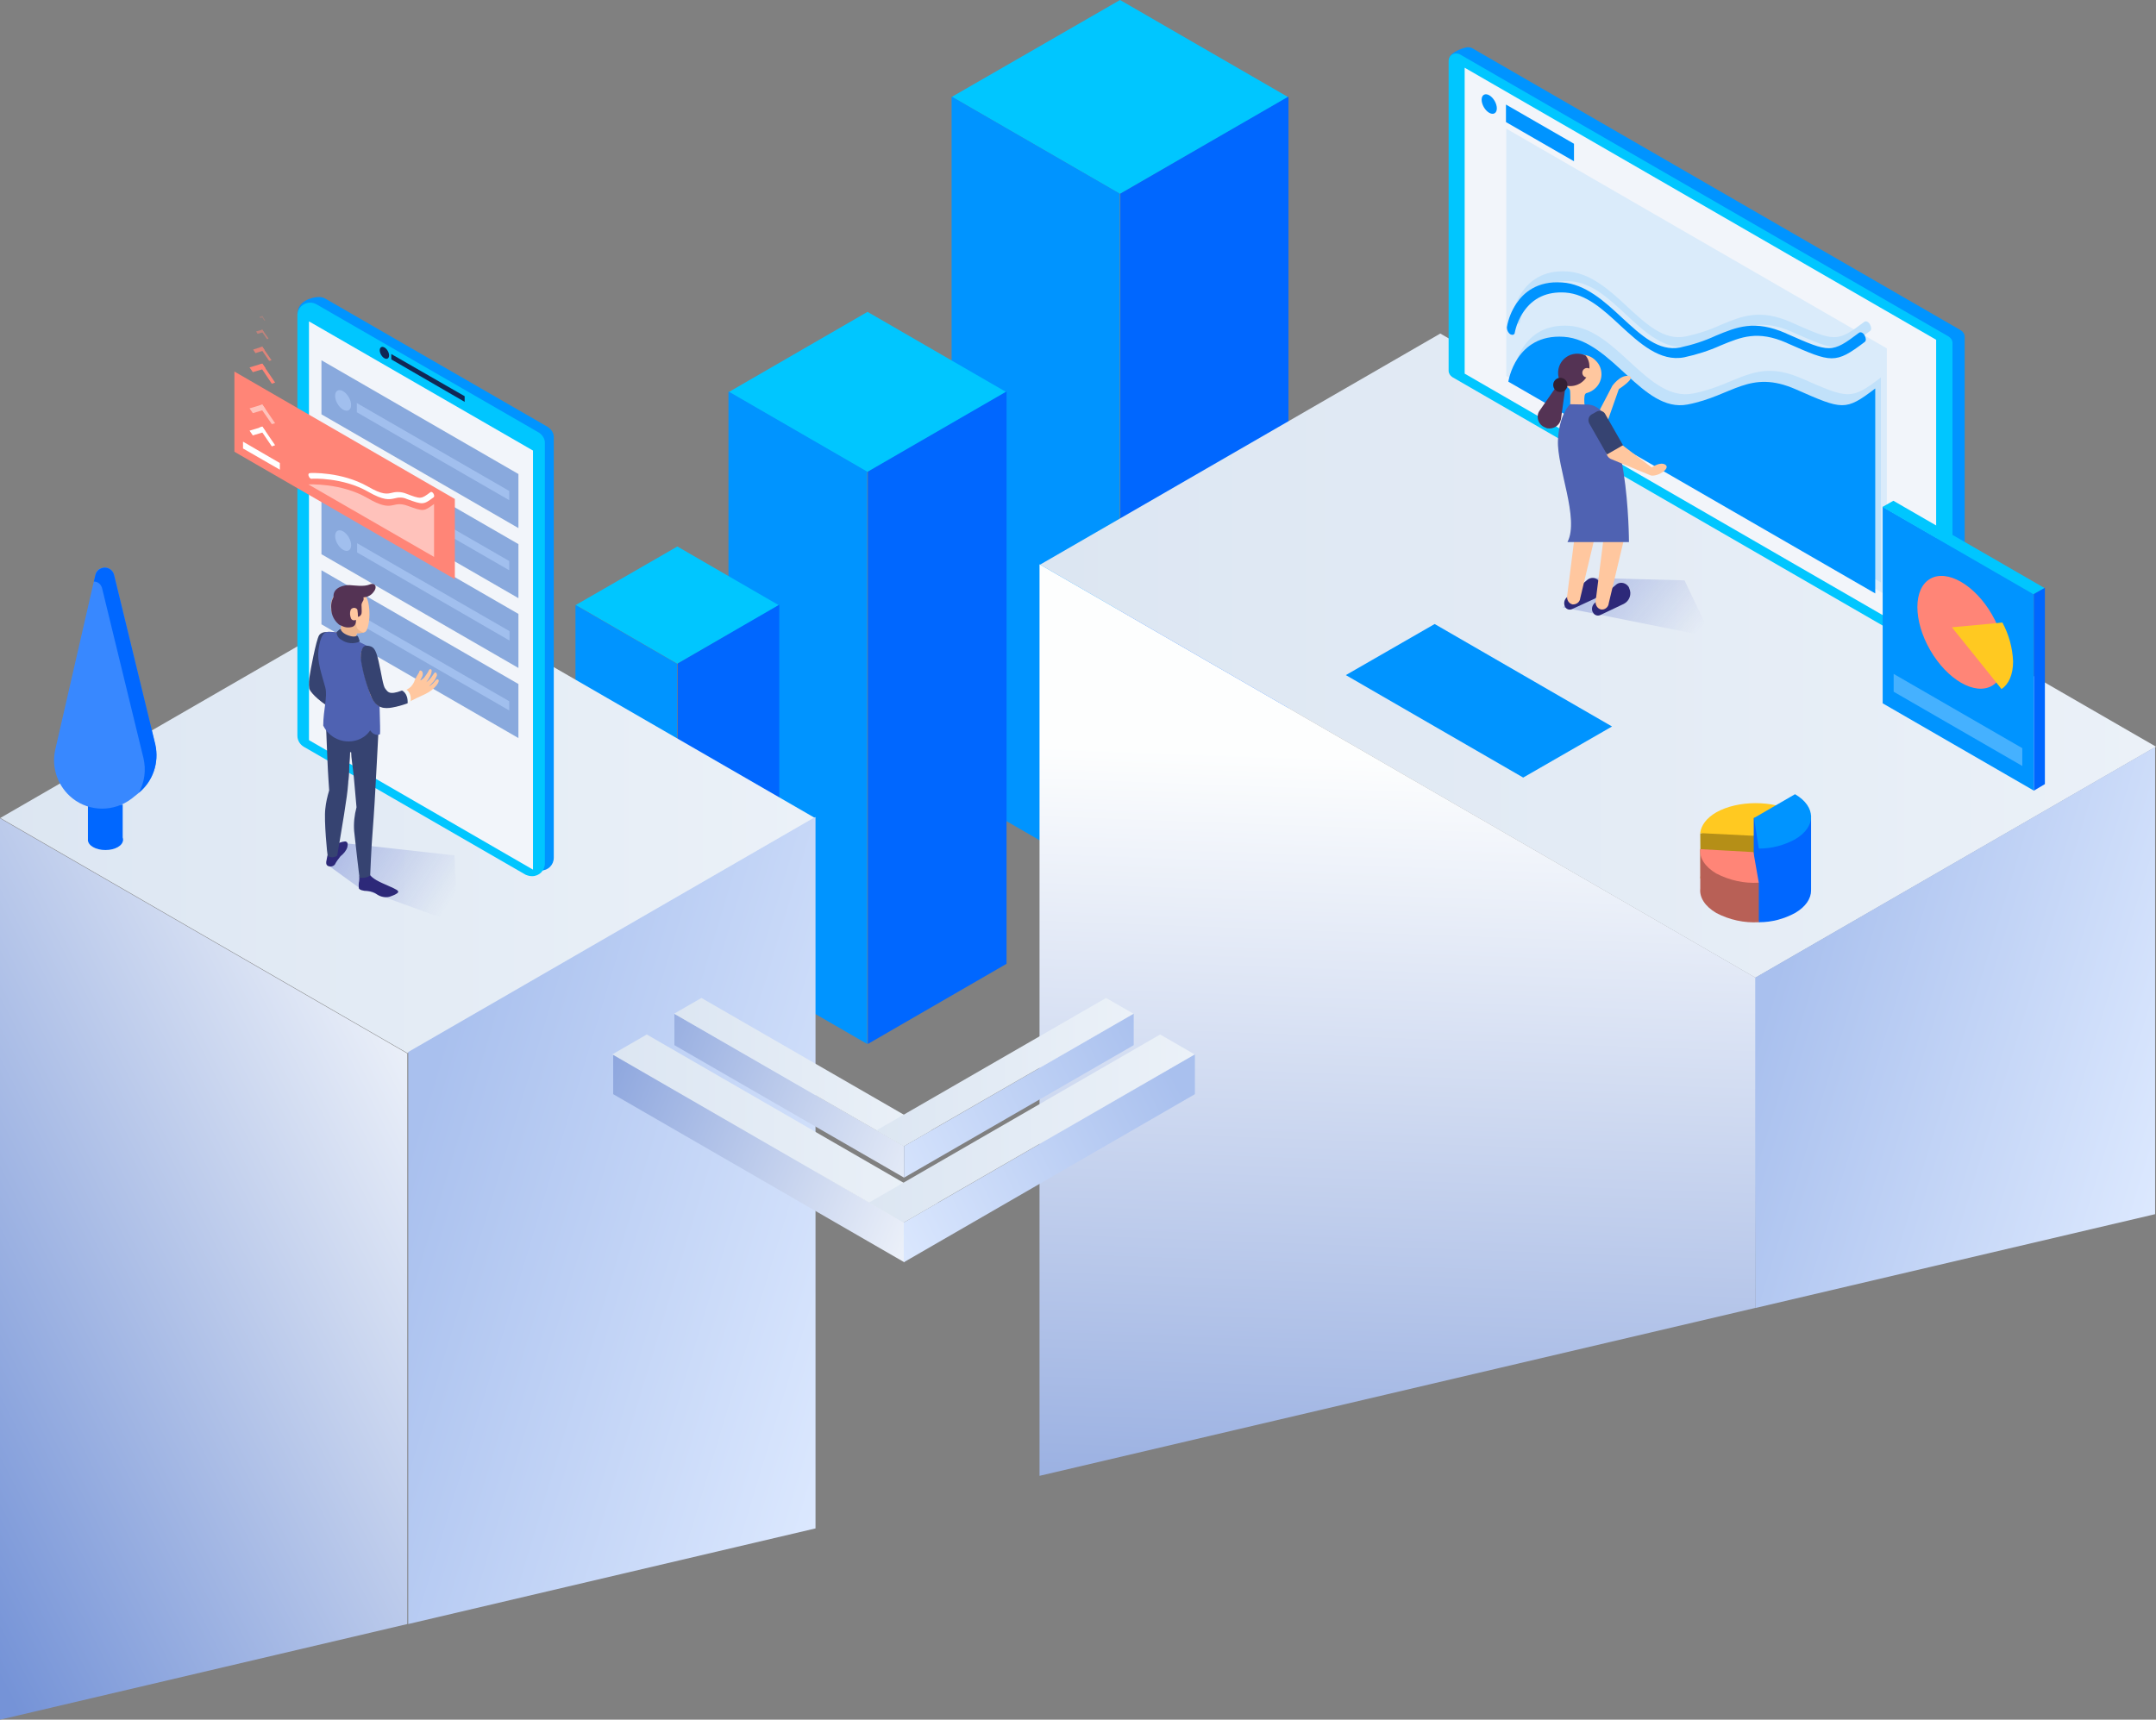 <svg xmlns="http://www.w3.org/2000/svg" xmlns:xlink="http://www.w3.org/1999/xlink" id="dashboard-hero" x="0px" y="0px" viewBox="0 0 725.7 579" style="enable-background:new 0 0 725.7 579;" xml:space="preserve"><rect x="0" y="0" width="725.7" height="579" fill="#808080" stroke="none"/><style type="text/css">	.st0{fill:#00C6FF;}	.st1{fill:#0094FF;}	.st2{fill:#0067FF;}	.st3{fill:url(#Path_953_1_);}	.st4{fill:url(#Path_954_1_);}	.st5{fill:url(#Path_955_1_);}	.st6{fill:url(#Path_956_1_);}	.st7{fill:url(#Path_957_1_);}	.st8{fill:url(#Path_958_1_);}	.st9{fill:#B58F17;}	.st10{fill:#FFC921;}	.st11{fill:#B86056;}	.st12{fill:#FF8577;}	.st13{fill:#F2F5FA;}	.st14{opacity:0.1;fill:#0094FF;enable-background:new    ;}	.st15{fill:#C1E1FA;}	.st16{fill:#45B1FF;}	.st17{fill:url(#Path_983_1_);}	.st18{fill:#2D2979;}	.st19{fill:#FFC79F;}	.st20{fill:#543354;}	.st21{fill:#331F33;}	.st22{fill:#4F62B2;}	.st23{fill:#364371;}	.st24{opacity:0.5;fill:#215FC1;enable-background:new    ;}	.st25{opacity:0.5;fill:#BAD6FF;enable-background:new    ;}	.st26{fill:#112754;}	.st27{fill:#FFFFFF;}	.st28{opacity:0.5;}	.st29{opacity:0.75;}	.st30{opacity:0.25;}	.st31{opacity:0.5;fill:#FFFFFF;enable-background:new    ;}	.st32{fill:url(#Path_1023_1_);}	.st33{fill:#FFA8A7;}	.st34{fill:#EDB68E;}	.st35{fill:#F5FBFB;}	.st36{fill:#3888FF;}	.st37{fill:url(#Path_1041_1_);}	.st38{fill:url(#Path_1042_1_);}	.st39{fill:url(#Path_1043_1_);}	.st40{fill:url(#Path_1044_1_);}	.st41{fill:url(#Path_1045_1_);}	.st42{fill:url(#Path_1046_1_);}	.st43{fill:url(#Path_1047_1_);}	.st44{fill:url(#Path_1048_1_);}</style><g id="Layer_1">	<path id="Path_944" class="st0" d="M377,65.3l-56.6-32.7L377,0l56.6,32.7L377,65.3z"></path>	<path id="Path_945" class="st1" d="M376.9,298.5l-56.6-32.7V32.5l56.6,32.7V298.5z"></path>	<path id="Path_946" class="st2" d="M433.7,265.8l-56.6,32.7V65.2l56.6-32.7V265.8z"></path>	<path id="Path_947" class="st0" d="M292,159l-46.7-27l46.7-27l46.7,27L292,159z"></path>	<path id="Path_948" class="st1" d="M291.9,351.5l-46.7-27V131.8l46.7,27V351.5z"></path>	<path id="Path_949" class="st2" d="M338.8,324.5l-46.7,27V158.8l46.7-27L338.8,324.5z"></path>	<path id="Path_950" class="st0" d="M228,223.5l-34.2-19.8L228,184l34.2,19.8L228,223.5z"></path>	<path id="Path_951" class="st1" d="M227.9,364.5l-34.2-19.8V203.7l34.2,19.8V364.5z"></path>	<path id="Path_952" class="st2" d="M262.3,344.7l-34.2,19.8V223.4l34.2-19.8L262.3,344.7z"></path>			<linearGradient id="Path_953_1_" gradientUnits="userSpaceOnUse" x1="-593.827" y1="827.921" x2="-592.827" y2="827.921" gradientTransform="matrix(274.25 0 0 -158.34 162857.125 131368.406)">		<stop offset="0" style="stop-color:#DCE6F2"></stop>		<stop offset="1" style="stop-color:#EBF1F8"></stop>	</linearGradient>	<path id="Path_953" class="st3" d="M137.2,354.6L0.1,275.4l137.1-79.2l137.1,79.2L137.2,354.6z"></path>	<linearGradient id="Path_954_1_" gradientUnits="userSpaceOnUse" x1="177.157" y1="355.063" x2="-48.467" y2="471.617">		<stop offset="0" style="stop-color:#FDFEFE"></stop>		<stop offset="1" style="stop-color:#7593D7"></stop>	</linearGradient>	<path id="Path_954" class="st4" d="M137.1,354.7v192.1L0,579V275.5L137.1,354.7z"></path>			<linearGradient id="Path_955_1_" gradientUnits="userSpaceOnUse" x1="-590.568" y1="828.229" x2="-591.557" y2="828.822" gradientTransform="matrix(137.12 0 0 -271.69 81264.891 225527.812)">		<stop offset="0" style="stop-color:#DEEAFF"></stop>		<stop offset="1" style="stop-color:#A9C0EE"></stop>	</linearGradient>	<path id="Path_955" class="st5" d="M274.5,275.1v239.5l-137.1,32.2V354.2l136.8-79L274.5,275.1z"></path>			<linearGradient id="Path_956_1_" gradientUnits="userSpaceOnUse" x1="-594.413" y1="828.347" x2="-593.413" y2="828.347" gradientTransform="matrix(375.58 0 0 -216.84 223599.75 179839.516)">		<stop offset="0" style="stop-color:#DCE6F2"></stop>		<stop offset="1" style="stop-color:#EBF1F8"></stop>	</linearGradient>	<path id="Path_956" class="st6" d="M590.9,329.2L350.1,190.1l134.7-77.8l240.9,139.1L590.9,329.2z"></path>			<linearGradient id="Path_957_1_" gradientUnits="userSpaceOnUse" x1="-590.506" y1="827.934" x2="-591.489" y2="828.353" gradientTransform="matrix(134.72 0 0 -188.91 80287.75 156796.828)">		<stop offset="0" style="stop-color:#DEEAFF"></stop>		<stop offset="1" style="stop-color:#A9C0EE"></stop>	</linearGradient>	<path id="Path_957" class="st7" d="M590.8,440.4l134.6-31.6V251.5l-134.5,77.6l-0.2,0.1l-0.1,0.1L590.8,440.4"></path>			<linearGradient id="Path_958_1_" gradientUnits="userSpaceOnUse" x1="-593.02" y1="828.973" x2="-593.052" y2="827.859" gradientTransform="matrix(240.86 0 0 -306.91 143306.453 254675.297)">		<stop offset="0" style="stop-color:#FDFEFE"></stop>		<stop offset="1" style="stop-color:#7593D7"></stop>	</linearGradient>	<path id="Path_958" class="st8" d="M590.8,440.4V329.1l-240.7-139l-0.2-0.1v306.9l240.8-56.5"></path>	<path id="Path_959" class="st1" d="M512.7,261.8L453,227.3l29.9-17.2l59.7,34.5L512.7,261.8z"></path>	<path id="Path_960" class="st9" d="M572.3,280.6l0.1,14.8l17.8,1.3l13.7-8v-15L572.3,280.6z"></path>	<path id="Path_961" class="st10" d="M577.7,273.5c-3.3,1.9-5.1,4.4-5.4,6.9c0,0,0,0,0,0.1v0l0,0l17.9,0.9l13.8-8  C596.7,269.4,585,269.4,577.7,273.5z"></path>	<path id="Path_962" class="st9" d="M577.7,288.7c-3.3,1.9-5.1,4.4-5.4,6.9c0,0,0,0,0,0.1v0l0,0l17.9,0.9l13.8-8  C596.7,284.5,585,284.5,577.7,288.7z"></path>	<path id="Path_963" class="st2" d="M590.3,275.4v24.7l1.8,10.4l17.5-11l0-25L590.3,275.4z"></path>	<path id="Path_964" class="st1" d="M604.2,282.6c-3.7,2-7.8,3.1-12,3.1H592l-1.6-10.3l13.8-8C611.4,271.6,611.4,278.4,604.2,282.6z  "></path>	<path id="Path_965" class="st2" d="M604.2,307.4c-3.7,2-7.8,3.1-12,3.1H592l-1.6-10.3l13.8-8C611.4,296.4,611.4,303.2,604.2,307.4z  "></path>	<path id="Path_966" class="st11" d="M592,297.2v13.3l-19.7-11.3v-13.3L592,297.2z"></path>	<path id="Path_967" class="st12" d="M592,297.2c-4.9,0.3-9.9-0.8-14.3-3.1c-3.9-2.3-5.7-5.3-5.4-8.2l17.9,1L592,297.2z"></path>	<path id="Path_968" class="st11" d="M592,310.5c-4.9,0.3-9.9-0.8-14.3-3.1c-3.9-2.3-5.7-5.3-5.4-8.2l17.9,1L592,310.5z"></path>	<path id="Path_969" class="st1" d="M657.4,220l-164.5-95c-0.8-0.5-1.3-1.3-1.3-2.2l-3.7-103.5c0.6-1.8,4.9-3.4,6.3-3.4  c0.4,0,0.9,0.1,1.3,0.3l164.5,95c0.8,0.5,1.3,1.3,1.3,2.2v104.3c0,1.4-1.1,2.5-2.5,2.6C658.2,220.3,657.8,220.2,657.4,220z"></path>	<path id="Path_970" class="st0" d="M653.4,222l-164.5-95c-0.8-0.5-1.3-1.3-1.3-2.2V20.5c0-1.4,1.1-2.5,2.5-2.5  c0.4,0,0.9,0.1,1.3,0.3l164.5,95c0.8,0.5,1.3,1.3,1.3,2.2v104.3c0,1.4-1.1,2.5-2.5,2.6C654.2,222.3,653.8,222.2,653.4,222z"></path>	<path id="Path_971" class="st13" d="M651.7,217.5L493,125.8V22.8l158.7,91.6V217.5z"></path>	<path id="Path_972" class="st14" d="M635.1,200.5L507,126.6V43.3l128.1,74V200.5z"></path>	<g id="Group_494">		<path id="Path_973" class="st15" d="M633.1,127.1v69l-123.6-71.3c0,0,2.4-16.2,18.7-15.1c16.3,1.1,26.4,25.7,41.6,22.8   s20.8-12,36.6-5.1S623,134.8,633.1,127.1z"></path>		<path id="Path_974" class="st15" d="M510.3,108.9l-0.2-0.1c-0.7-0.6-1.1-1.4-1.1-2.3c0.5-2.9,1.6-5.6,3.2-8   c2.4-3.6,7-7.7,15.4-7.1c7.8,0.5,14.2,6.3,20.3,12c6.3,5.8,12.2,11.3,19.4,9.9c4.2-0.9,8.2-2.2,12.1-4c7-2.9,13-5.4,23.5-0.8   l0.4,0.2c14.5,6.4,15,6.6,24.3-0.4c0.5-0.3,1.3,0,1.8,0.9s0.6,1.8,0.1,2.2c-10,7.6-11.2,7-26,0.5l-0.4-0.2   c-9.6-4.2-15.1-2-22.1,0.9c-4,1.8-8.1,3.1-12.3,4c-8.1,1.6-15-4.7-21.5-10.8c-5.9-5.5-11.5-10.6-18.5-11.1   c-6.2-0.4-10.9,1.8-14.1,6.5c-1.5,2.2-2.5,4.7-3,7.3C511.5,109,511,109.2,510.3,108.9z"></path>	</g>	<path id="Path_975" class="st1" d="M631.2,130.8v69l-123.5-71.3c0,0,2.4-16.2,18.7-15.1c16.3,1.1,26.4,25.7,41.6,22.8  s20.8-12,36.5-5.1S621.1,138.5,631.2,130.8z"></path>	<path id="Path_976" class="st1" d="M508.5,112.6l-0.2-0.1c-0.7-0.5-1.1-1.4-1.1-2.3c0.5-2.9,1.6-5.6,3.2-8c2.4-3.6,7-7.7,15.4-7.1  c7.8,0.5,14.2,6.3,20.3,12c6.3,5.8,12.2,11.3,19.4,9.9c4.2-0.9,8.2-2.2,12.1-4c7-2.9,13-5.4,23.5-0.8l0.4,0.2  c14.5,6.4,15,6.6,24.3-0.4c0.5-0.3,1.3,0,1.8,0.9s0.6,1.8,0.1,2.2c-10,7.6-11.2,7-26,0.5l-0.4-0.2c-9.7-4.2-15.1-2-22.1,0.9  c-4,1.8-8.1,3.1-12.3,4c-8.1,1.6-15-4.7-21.5-10.7c-5.9-5.5-11.5-10.6-18.5-11.1c-6.2-0.4-10.9,1.8-14.1,6.5  c-1.5,2.2-2.5,4.7-3,7.3C509.6,112.7,509.1,112.9,508.5,112.6z"></path>	<path id="Path_977" class="st1" d="M684.6,266.2l-50.9-29.4v-66.2l50.9,29.4V266.2z"></path>			<ellipse id="Ellipse_1" transform="matrix(0.866 -0.5 0.5 0.866 -18.012 358.569)" class="st12" cx="660.1" cy="212.9" rx="12" ry="20.8"></ellipse>	<path id="Path_978" class="st10" d="M677.6,222.7c0,4.5-1.5,7.7-3.9,9.3l-3.6-4.5l-13.1-16.3L670,210l4-0.4  C676.2,213.7,677.4,218.1,677.6,222.7L677.6,222.7z"></path>	<path id="Path_979" class="st16" d="M680.7,257.9l-43.3-25v-6l43.3,25V257.9z"></path>	<path id="Path_980" class="st0" d="M684.5,200.1l-50.9-29.4l3.7-2.1l50.9,29.4L684.5,200.1z"></path>	<path id="Path_981" class="st2" d="M684.6,266.2V200l3.7-2.1V264L684.6,266.2z"></path>			<ellipse id="Ellipse_2" transform="matrix(0.866 -0.5 0.5 0.866 49.645 255.368)" class="st1" cx="501.3" cy="35" rx="2.1" ry="3.6"></ellipse>	<path id="Path_982" class="st1" d="M529.8,54.3l-22.9-13.2v-5.9l22.9,13.2V54.3z"></path>			<linearGradient id="Path_983_1_" gradientUnits="userSpaceOnUse" x1="-583.062" y1="816.861" x2="-584.056" y2="817.188" gradientTransform="matrix(50.03 0 0 -19.87 29747.938 16436.738)">		<stop offset="0" style="stop-color:#374FC1;stop-opacity:0"></stop>		<stop offset="1" style="stop-color:#374FC1;stop-opacity:0.302"></stop>	</linearGradient>	<path id="Path_983" class="st17" d="M536.4,194.6l30.6,0.8l9.1,19.1l-50-10L536.4,194.6z"></path>	<path id="Path_984" class="st18" d="M536.9,201.5l-7.8,3.6c-0.9,0.4-1.9,0-2.3-0.8c0-0.1,0-0.1-0.1-0.2l0,0c-0.4-1-0.2-2.2,0.7-3  l6.8-5.8c1.1-1,2.8-1,3.9,0.2c0.2,0.3,0.4,0.6,0.6,0.9l0,0C539.4,198.3,538.7,200.5,536.9,201.5z"></path>	<path id="Path_985" class="st19" d="M529.3,203.5L529.3,203.5c-1.3-0.3-2-1.6-1.8-2.9l2.7-21.4l6.7,1.2l-5,21  C531.8,202.7,530.6,203.6,529.3,203.5z"></path>	<path id="Path_986" class="st18" d="M546.6,203.3l-8,3.8c-0.9,0.4-2,0-2.4-0.9c0,0,0-0.1-0.1-0.1l0,0c-0.5-1.1-0.2-2.3,0.7-3.1l7-6  c1.1-1.1,2.9-1,4,0.1c0.3,0.3,0.5,0.6,0.6,1l0,0C549.3,200,548.5,202.3,546.6,203.3z"></path>	<path id="Path_987" class="st19" d="M538.9,205.2L538.9,205.2c-1.3-0.3-2-1.6-1.8-2.9l2.7-21.4l6.7,1.2l-5,21  C541.4,204.4,540.2,205.4,538.9,205.2z"></path>	<path id="Path_988" class="st19" d="M544.9,131l-5,14.2l-4.2-1.9l7-13.4c0,0,2.7-3.8,5.5-3.3S544.9,131,544.9,131z"></path>	<path id="Path_989" class="st19" d="M533.4,133.1c-0.3,1.7-0.1,3.4,0.3,5h-5.3c0.2-2.1,0.2-4.2,0.1-6.3c0-0.5-0.2-0.9-0.6-1.2  c-2.6-2.5-2.6-6.7,0-9.2c2.5-2.6,6.7-2.6,9.2,0c2.6,2.5,2.6,6.7,0,9.2c-0.8,0.8-1.8,1.4-2.9,1.7  C533.8,132.3,533.5,132.7,533.4,133.1z"></path>	<path id="Path_990" class="st20" d="M535,123.5c0,3.6-2.9,6.5-6.5,6.5c-1,0-1.9-0.2-2.8-0.6c-2.1-2.9-1.5-7,1.4-9.1  c1.9-1.4,4.5-1.6,6.6-0.6C534.6,120.8,535,122.1,535,123.5z"></path>	<circle id="Ellipse_3" class="st19" cx="534.2" cy="125.5" r="1.6"></circle>	<path id="Path_991" class="st20" d="M520,143.9L520,143.9c-2-0.8-3-3.1-2.1-5.1c0.1-0.2,0.2-0.4,0.3-0.5l6.6-9.5l2.1,1.6l-1.5,10.8  c-0.5,2.1-2.5,3.4-4.7,3C520.4,144,520.2,144,520,143.9L520,143.9z"></path>	<circle id="Ellipse_4" class="st21" cx="525.2" cy="129.6" r="2.4"></circle>	<path id="Path_992" class="st22" d="M528.5,136.1c0,0-3.7,3.2-4.1,12.2s7.3,26.4,3.2,34.2h20.7c0,0,0-47.2-14.6-46.3L528.5,136.1z"></path>	<path id="Path_993" class="st19" d="M555.7,160.1l-0.1-0.1L555.7,160.1l-13.1-5.4c-1.6-0.5-2.4-2.3-1.8-3.8c0.5-1.3,1.7-2.1,3.1-2  c0.4,0,0.9,0.1,1.3,0.3l10.8,8.2l0.1-0.1c0,0,2.8-2,4.5-0.8S558.2,160.5,555.7,160.1z"></path>	<path id="Path_994" class="st23" d="M535.8,139.5l1.6-0.9c1-0.6,2.4-0.2,2.9,0.8l6,10.5l-5.4,3.1l-6-10.5  C534.4,141.4,534.7,140.1,535.8,139.5L535.8,139.5z"></path>	<path id="Path_995" class="st1" d="M179.9,292.5l-74.7-43.1c-1.3-0.8-2.1-2.2-2.1-3.7l-2.9-140.3c0-4,4.8-5.4,7.2-5.4  c0.8,0,1.5,0.2,2.2,0.6l74.7,43.1c1.3,0.8,2.2,2.2,2.1,3.7v141.4c0,2.4-1.9,4.3-4.3,4.3C181.3,293,180.6,292.8,179.9,292.5  L179.9,292.5z"></path>	<path id="Path_996" class="st0" d="M176.9,294.5l-74.7-43.1c-1.3-0.8-2.1-2.2-2.1-3.7V106.2c0-2.4,1.9-4.3,4.3-4.3  c0.8,0,1.5,0.2,2.2,0.6l74.7,43.1c1.3,0.8,2.2,2.2,2.1,3.7v141.4c0,2.4-1.9,4.3-4.3,4.3C178.3,295,177.6,294.8,176.9,294.5  L176.9,294.5z"></path>	<path id="Path_997" class="st13" d="M179.4,292.8L104,249.2V108.2l75.4,43.5V292.8z"></path>	<path id="Path_998" class="st24" d="M174.5,177.8l-66.3-38.3v-18.2l66.3,38.3V177.8z"></path>	<path id="Path_999" class="st24" d="M174.5,201.4l-66.3-38.3v-18.2l66.3,38.3V201.4z"></path>	<path id="Path_1000" class="st24" d="M174.5,224.9l-66.3-38.3v-18.2l66.3,38.3V224.9z"></path>	<path id="Path_1001" class="st24" d="M174.5,248.5l-66.3-38.3V192l66.3,38.3V248.5z"></path>			<ellipse id="Ellipse_5" transform="matrix(0.866 -0.5 0.5 0.866 -51.935 75.832)" class="st25" cx="115.5" cy="134.8" rx="2.2" ry="3.8"></ellipse>	<path id="Path_1002" class="st25" d="M171.4,168.4l-51.3-29.6v-3.1l51.3,29.6V168.4z"></path>			<ellipse id="Ellipse_6" transform="matrix(0.866 -0.5 0.5 0.866 -63.728 78.994)" class="st13" cx="115.5" cy="158.4" rx="2.2" ry="3.8"></ellipse>	<path id="Path_1003" class="st25" d="M171.4,192l-51.3-29.6v-3.1l51.3,29.6V192z"></path>			<ellipse id="Ellipse_7" transform="matrix(0.866 -0.5 0.5 0.866 -75.524 82.152)" class="st25" cx="115.5" cy="182" rx="2.2" ry="3.8"></ellipse>	<path id="Path_1004" class="st25" d="M171.4,215.6L120.2,186v-3.1l51.3,29.6V215.6z"></path>			<ellipse id="Ellipse_8" transform="matrix(0.866 -0.5 0.5 0.866 -87.315 85.312)" class="st13" cx="115.5" cy="205.6" rx="2.2" ry="3.8"></ellipse>	<path id="Path_1005" class="st25" d="M171.4,239.2l-51.3-29.6v-3.1l51.3,29.6V239.2z"></path>			<ellipse id="Ellipse_9" transform="matrix(0.866 -0.5 0.5 0.866 -42.067 80.621)" class="st26" cx="129.4" cy="118.8" rx="1.3" ry="2.2"></ellipse>	<path id="Path_1006" class="st26" d="M156.4,135.3L131.7,121v-1.8l24.7,14.2V135.3z"></path>	<path id="Path_1007" class="st12" d="M153.1,195l-74.2-42.9v-27l74.2,42.9V195z"></path>	<path id="Path_1008" class="st27" d="M94.3,158.2L81.8,151v-2.3l12.4,7.2V158.2z"></path>	<path id="Path_1009" class="st27" d="M87.2,144l1.1-0.4l4.3,6.3l-1.1,0.4L87.2,144z"></path>	<path id="Path_1010" class="st27" d="M84,145l4.3-1.3l1.1,1.6l-4.3,1.3L84,145z"></path>	<g id="Group_495" class="st28">		<path id="Path_1011" class="st27" d="M87.2,136.6l1.1-0.4l4.3,6.3l-1.1,0.3L87.2,136.6z"></path>		<path id="Path_1012" class="st27" d="M84,137.5l4.3-1.3l1.1,1.6l-4.3,1.3L84,137.5z"></path>	</g>	<path id="Path_1013" class="st12" d="M87.2,122.8l1.1-0.3l4.3,6.3l-1.1,0.4L87.2,122.8z"></path>	<path id="Path_1014" class="st12" d="M84,123.7l4.3-1.3l1.1,1.6l-4.3,1.3L84,123.7z"></path>	<g id="Group_496" class="st29">		<path id="Path_1015" class="st12" d="M87.5,117l0.8-0.2l3.1,4.5l-0.8,0.2L87.5,117z"></path>		<path id="Path_1016" class="st12" d="M85.2,117.7l3.1-1l0.8,1.2l-3.1,1L85.2,117.7z"></path>	</g>	<g id="Group_497" class="st28">		<path id="Path_1017" class="st12" d="M87.8,111.2l0.5-0.2l2.1,3l-0.5,0.2L87.8,111.2z"></path>		<path id="Path_1018" class="st12" d="M86.2,111.6l2.1-0.6l0.5,0.8l-2.1,0.6L86.2,111.6z"></path>	</g>	<g id="Group_498" class="st30">		<path id="Path_1019" class="st12" d="M88,106.5l0.3-0.1l1,1.5l-0.3,0.1L88,106.5z"></path>		<path id="Path_1020" class="st12" d="M87.3,106.7l1-0.3l0.3,0.4l-1,0.3L87.3,106.7z"></path>	</g>	<path id="Path_1021" class="st31" d="M146.1,169.7v17.8l-42.3-24.4c0,0,11-0.6,19.9,4.6s8,0.6,13.5,2.6S142.6,172.2,146.1,169.7z"></path>	<path id="Path_1022" class="st27" d="M104.5,161.1c-0.3-0.2-0.5-0.5-0.6-0.8c-0.2-0.5-0.1-0.9,0.3-1s10.8-0.5,19.6,4.5  c5,2.9,6.5,2.5,8.2,2.1c1.5-0.4,3.2-0.3,4.7,0.3c5,1.9,5,1.9,8.2-0.5c0.3-0.2,0.7,0,1,0.5s0.3,1,0.1,1.2c-3.5,2.6-3.6,2.6-9.1,0.6  c-1.3-0.6-2.7-0.6-4.1-0.2c-1.8,0.4-3.6,0.8-9-2.3c-8.4-4.8-18.8-4.4-18.9-4.3C104.7,161.2,104.6,161.2,104.5,161.1L104.5,161.1z"></path>			<linearGradient id="Path_1023_1_" gradientUnits="userSpaceOnUse" x1="-581.456" y1="820.163" x2="-582.44" y2="820.557" gradientTransform="matrix(44 0 0 -27 25738 22444)">		<stop offset="0" style="stop-color:#374FC1;stop-opacity:0"></stop>		<stop offset="1" style="stop-color:#374FC1;stop-opacity:0.302"></stop>	</linearGradient>	<path id="Path_1023" class="st32" d="M117,284l36,4l1,23l-33-12l-11-8L117,284z"></path>	<path id="Path_1024" class="st33" d="M106,220.7c-0.2,1.6-2.2,8.4-1.8,10.9s7.2,6.8,7.2,6.8l0.9-4.2l-2.9-2.8  c-0.5-0.5-0.8-1.3-0.7-2l0.8-5.7L106,220.7z"></path>	<path id="Path_1025" class="st23" d="M109.5,229l2.8-12.5c0.4-4.6-3.9-4.2-4.9-2.6s-3,12.3-3.1,13.3c-0.3,1.5-0.4,3.1-0.2,4.6  c0.2,1,2.6,3.8,7.2,6.6l0.9-4.2L109.5,229z"></path>	<path id="Path_1026" class="st18" d="M110.2,288.1c-0.1,0.6-0.2,1.1-0.3,1.6c-0.2,0.7-0.2,1.6,0.6,1.9c0.8,0.3,1.7,0.1,2.2-0.5  c0.5-1,1.2-1.9,1.9-2.8c1-0.8,1.9-1.8,2.3-3c0.3-1.2,0.1-1.9-0.7-2c-1.2,0.1-2.4,0.5-3.4,1.3C111.9,285.8,111,286.9,110.2,288.1  L110.2,288.1z"></path>	<path id="Path_1027" class="st18" d="M121,294.9c0,0-0.1,0.9-0.1,1.7c-0.2,0.8-0.2,1.6-0.1,2.5c0.2,0.5,1.4,0.9,2.9,0.9  c1.2,0.1,2.4,0.5,3.3,1.2c1.2,0.8,2.8,1.1,4.2,0.7c1.2-0.4,2.6-1,2.8-1.5s-0.4-0.9-3.4-2.2s-5.2-2.3-6.3-3.9L121,294.9z"></path>	<path id="Path_1028" class="st23" d="M109.5,272.3c0.2-2.1,0.7-4.2,1.3-6.2c0,0-0.4-5.4-0.6-10.4c-0.2-5.5-0.5-12.4-0.6-13.7  l17.8,4c0,0-1.1,21.3-1.3,24.1s-0.4,6.7-0.7,10.2c-0.4,4.5-0.8,14.5-0.8,14.5c-1.1,0.7-2.4,0.9-3.6,0.7c0,0-1.5-12.5-1.8-15.7  c-0.2-2.7,0.1-5.4,0.8-8c0,0-0.5-5.5-0.9-10.1c-0.4-4-0.9-6.5-0.9-8.4l-0.4-0.2c0,0-0.4,7.8-0.6,10.6s-0.6,5.5-1.4,10.6  c-0.7,4.5-2.3,13.8-2.3,13.8c-1,0.7-2.2,0.7-3.2,0.1C110.2,288.2,109,276.2,109.5,272.3z"></path>	<path id="Path_1029" class="st23" d="M118.1,253.2c-2.1-1.1-4.1-2.5-6-4c1.1,1.7,2.6,3,4.3,4.1c0,0,0.9,9.8,0.9,9.6l0.5-9.6  L118.1,253.2z"></path>	<path id="Path_1030" class="st19" d="M112.1,212.8c1.4,0.1,2.4,0.4,2.5,0c0.1-0.7,0.2-1.4,0.3-2.1c-0.2-0.4-0.3-0.8-0.3-0.8  c-1.8-1.1-3-2.9-3.2-5c-0.4-3.7,2.3-6.9,5.9-7.3c3.4-0.4,6,2.1,6.7,5.4c0.5,2.6,0.5,5.3-0.1,7.8c-0.4,1.6-0.8,2-1.5,2.2  c-0.8,0.1-1.5,0.2-2.3,0.2l0,0c0,0-0.2,1-0.3,1.7s-0.1,1,1.2,1.8s-2,2.4-4.1,2.3s-4.5-1.4-5.2-2.8  C111.1,214.6,111.2,212.8,112.1,212.8z"></path>	<path id="Path_1031" class="st34" d="M112.1,212.8c1.4,0.1,2.4,0.4,2.5,0c0.1-0.7,0.2-1.4,0.3-2.1c-0.2-0.4-0.3-0.8-0.3-0.8  c-0.6-0.4-1.1-0.8-1.6-1.4l4.5,1.5l1.3-0.3l0.5-0.3l0.3-0.6c0.1,0.9,0.3,1.9,0.6,2.7c0.5,0.7,1.3,1.3,2.2,1.5h-0.1  c-0.8,0.1-1.5,0.2-2.3,0.2l0,0c0,0-0.2,1-0.3,1.7s-0.1,0.9,0.9,1.6l-1.8,1.4l-5.5-0.1c-0.2-0.1-0.3-0.2-0.4-0.3l-1.6-2.4  C111.2,213.8,111.4,212.8,112.1,212.8z"></path>	<path id="Path_1032" class="st20" d="M113.9,210.1c-1.5-1.3-2.4-3.2-2.4-5.2c-0.4-3.7,2.3-6.9,5.9-7.3c2.2-0.3,4.3,0.7,5.5,2.6  c-0.2,0.3-0.4,0.6-0.6,0.9c0.2,0.5,0.1,1-0.2,1.4c-0.3,0.5-0.5,1-0.4,1.6c0,0.6,0.1,1.8,0,2.4c-0.1,0.6-0.6,1.1-1.2,1.2  c0-0.8-0.1-1.6-0.2-2.4c-0.3-0.6-1.1-0.8-1.7-0.5c-0.3,0.1-0.5,0.4-0.6,0.6c-0.3,0.9-0.2,1.9,0.1,2.7c0.2,0.6,0.8,0.9,1.4,0.7  c0.1,0,0.2-0.1,0.3-0.1c0,0.4,0.2,1.9-1.3,2.4c-1.2,0.3-2.4,0.2-3.5-0.4C114.6,210.6,114.2,210.4,113.9,210.1L113.9,210.1z"></path>	<path id="Path_1033" class="st20" d="M122.3,201.1c1.3,0,2.5-0.6,3.3-1.6c1.6-1.8,0.7-3.5-1.2-2.7s-5.1,0.3-6.7,0.2  s-5.9,0.7-5.4,4.2L122.3,201.1z"></path>	<path id="Path_1034" class="st22" d="M114.1,213c-0.4,0.9,0.6,2.1,3.1,2.9s2.8-0.2,2.8-0.2c1.7,0.8,3.4,1.6,5,2.6  c1.5,1.1,2.2,4.2,2.4,9.4c0.2,6,0.7,18,0.5,19.5c0,0-1.7,1-3.3-1.3c-1.1,1.7-2.9,2.9-4.8,3.4c-4.4,1.2-9-0.9-11-5  c0-5.3,1.5-9.7,0.7-12.8c-2-7-3-9.9-2-14.5c0.8-3.8,1.9-4.3,3.4-4.3C111.9,212.8,113,212.8,114.1,213z"></path>	<path id="Path_1035" class="st23" d="M114.8,211.9c-0.2-0.1-0.4-0.1-0.5,0c-0.3,0.3-0.7,0.6-1,0.9c0,1.1,0.6,2.1,1.6,2.6  c1.8,1.3,4.2,1.5,6.2,0.6c0,0-0.4-1.4-0.6-1.7c-0.1-0.2-0.3-0.3-0.4-0.3c0,0-0.6,0.7-2.7,0s-2.6-1.8-2.6-1.8L114.8,211.9z"></path>	<path id="Path_1036" class="st19" d="M133.1,233.6c-3,0.8-3.7-1.1-4.1-2.7c-1-3.8-1.5-7.2-2.2-9.4c-0.8-2.5-1.7-3-3-3.4  c-1.4-0.6-2.7,0.6-2.2,3.9c0.6,3.7,1.5,7.4,2.8,11c0.4,1.6,1.3,3.1,2.5,4.3c1.5,1.2,3.9,1.2,7.4,0.3c2.1-0.7,4.1-1.6,6-2.6  c0.8-0.4,1.4-0.6,2.8-1.3c1.5-0.7,2.8-1.7,3.8-2.9c0.8-1.1,0.9-1.6,0.7-1.9s-0.6-0.2-1,0.2c-0.6,0.8-1.3,1.5-2.2,2  c0,0,0.9-1,1.5-1.6c0.5-0.6,0.8-1.2,1.1-1.9c0.3-0.6-0.3-1.5-0.7-1.1s-0.6,0.9-1.4,1.9c-0.4,0.5-0.9,0.9-1.4,1.3  c0.5-0.7,0.9-1.3,1.3-2.1c0.3-0.6,0.5-1.2,0.5-1.9c0-0.3-0.5-0.7-0.9-0.1c-0.4,0.9-1,1.7-1.6,2.5c-0.7,0.7-1.3,1.1-1.3,0.9  s0.4-0.6,0.7-1.4s0-1.7-0.5-1.8s-0.4-0.1-0.7,0.7c-0.5,0.8-1,1.6-1.4,2.5c-0.2,0.8-0.7,1.5-1.2,2.1  C137.6,232,135.9,232.8,133.1,233.6z"></path>	<path id="Path_1037" class="st35" d="M135,233l1.7-0.8c1,0.4,1.8,2.1,1.5,3.9l-2,0.8L135,233z"></path>	<path id="Path_1038" class="st23" d="M123.6,217.4c2,0.2,2.8,0.8,3.8,5.1s1.5,8.5,2.3,9.4s1.1,2.3,5.6,0.6c0,0,2.1,0.8,1.9,4.3  c-1.7,0.6-3.4,1.1-5.1,1.4c-2.7,0.5-5.2,0.3-6.9-3.1c-1.8-4.1-3-8.4-3.7-12.8C121.2,219.7,121.8,217.2,123.6,217.4z"></path>	<ellipse id="Ellipse_10" class="st2" cx="35.5" cy="282.8" rx="5.9" ry="3.4"></ellipse>	<rect id="Rectangle_336" x="29.6" y="270.9" class="st2" width="11.7" height="12.2"></rect>	<path id="Path_1039" class="st36" d="M32.1,193.5l-13.5,58.9c-1.4,6.1,0.9,12.5,5.8,16.4l0,0c5.8,4.6,14,4.6,19.9,0.1l2-1.6  c5.1-3.9,7.4-10.4,5.9-16.7l-13.8-57.1c-0.4-1.7-2.2-2.8-3.9-2.3C33.2,191.4,32.3,192.3,32.1,193.5L32.1,193.5z"></path>	<path id="Path_1040" class="st2" d="M46.7,266.9c2-3.5,2.5-7.7,1.6-11.6l-13.9-57.1c-0.3-1.4-1.4-2.4-2.8-2.4l0.5-2.2  c0.4-1.7,2.2-2.8,3.9-2.4c1.2,0.3,2.1,1.2,2.4,2.4l13.9,57.1C53.6,256.7,51.5,263,46.7,266.9z"></path>	<linearGradient id="Path_1041_1_" gradientUnits="userSpaceOnUse" x1="337.513" y1="399.221" x2="182.107" y2="333.637">		<stop offset="0" style="stop-color:#FDFEFE"></stop>		<stop offset="1" style="stop-color:#7593D7"></stop>	</linearGradient>	<path id="Path_1041" class="st37" d="M304.3,396.5L227,351.9v-10.6l77.3,44.6L304.3,396.5z"></path>			<linearGradient id="Path_1042_1_" gradientUnits="userSpaceOnUse" x1="-589.11" y1="824.494" x2="-588.11" y2="824.494" gradientTransform="matrix(86.5 0 0 -49.94 51184.82 41536.203)">		<stop offset="0" style="stop-color:#DCE6F2"></stop>		<stop offset="1" style="stop-color:#EBF1F8"></stop>	</linearGradient>	<path id="Path_1042" class="st38" d="M304.2,385.9l-77.3-44.6l9.2-5.3l77.3,44.6L304.2,385.9z"></path>	<linearGradient id="Path_1043_1_" gradientUnits="userSpaceOnUse" x1="282.531" y1="399.3" x2="387.323" y2="346.548">		<stop offset="0" style="stop-color:#DEEAFF"></stop>		<stop offset="1" style="stop-color:#A9C0EE"></stop>	</linearGradient>	<path id="Path_1043" class="st39" d="M381.6,351.9l-77.3,44.6v-10.6l77.3-44.6V351.9z"></path>			<linearGradient id="Path_1044_1_" gradientUnits="userSpaceOnUse" x1="-589.11" y1="824.494" x2="-588.11" y2="824.494" gradientTransform="matrix(86.5 0 0 -49.94 51252.969 41536.203)">		<stop offset="0" style="stop-color:#DCE6F2"></stop>		<stop offset="1" style="stop-color:#EBF1F8"></stop>	</linearGradient>	<path id="Path_1044" class="st40" d="M381.5,341.3l-77.3,44.6l-9.2-5.3l77.3-44.6L381.5,341.3z"></path>	<linearGradient id="Path_1045_1_" gradientUnits="userSpaceOnUse" x1="328.392" y1="420.833" x2="172.987" y2="355.249">		<stop offset="0" style="stop-color:#FDFEFE"></stop>		<stop offset="1" style="stop-color:#7593D7"></stop>	</linearGradient>	<path id="Path_1045" class="st41" d="M304.4,425l-98-56.6V355l98,56.6V425z"></path>			<linearGradient id="Path_1046_1_" gradientUnits="userSpaceOnUse" x1="-590.56" y1="825.548" x2="-589.56" y2="825.548" gradientTransform="matrix(109.56 0 0 -63.26 64907.949 52604.156)">		<stop offset="0" style="stop-color:#DCE6F2"></stop>		<stop offset="1" style="stop-color:#EBF1F8"></stop>	</linearGradient>	<path id="Path_1046" class="st42" d="M304.1,411.6l-98-56.6l11.6-6.7l98,56.6L304.1,411.6z"></path>	<linearGradient id="Path_1047_1_" gradientUnits="userSpaceOnUse" x1="293.102" y1="420.299" x2="397.894" y2="367.546">		<stop offset="0" style="stop-color:#DEEAFF"></stop>		<stop offset="1" style="stop-color:#A9C0EE"></stop>	</linearGradient>	<path id="Path_1047" class="st43" d="M402.2,368.4l-98,56.6v-13.4l98-56.6V368.4z"></path>			<linearGradient id="Path_1048_1_" gradientUnits="userSpaceOnUse" x1="-590.56" y1="825.548" x2="-589.56" y2="825.548" gradientTransform="matrix(109.56 0 0 -63.26 64994.27 52604.156)">		<stop offset="0" style="stop-color:#DCE6F2"></stop>		<stop offset="1" style="stop-color:#EBF1F8"></stop>	</linearGradient>	<path id="Path_1048" class="st44" d="M402.1,355l-98,56.6l-11.6-6.7l98-56.6L402.1,355z"></path></g></svg>